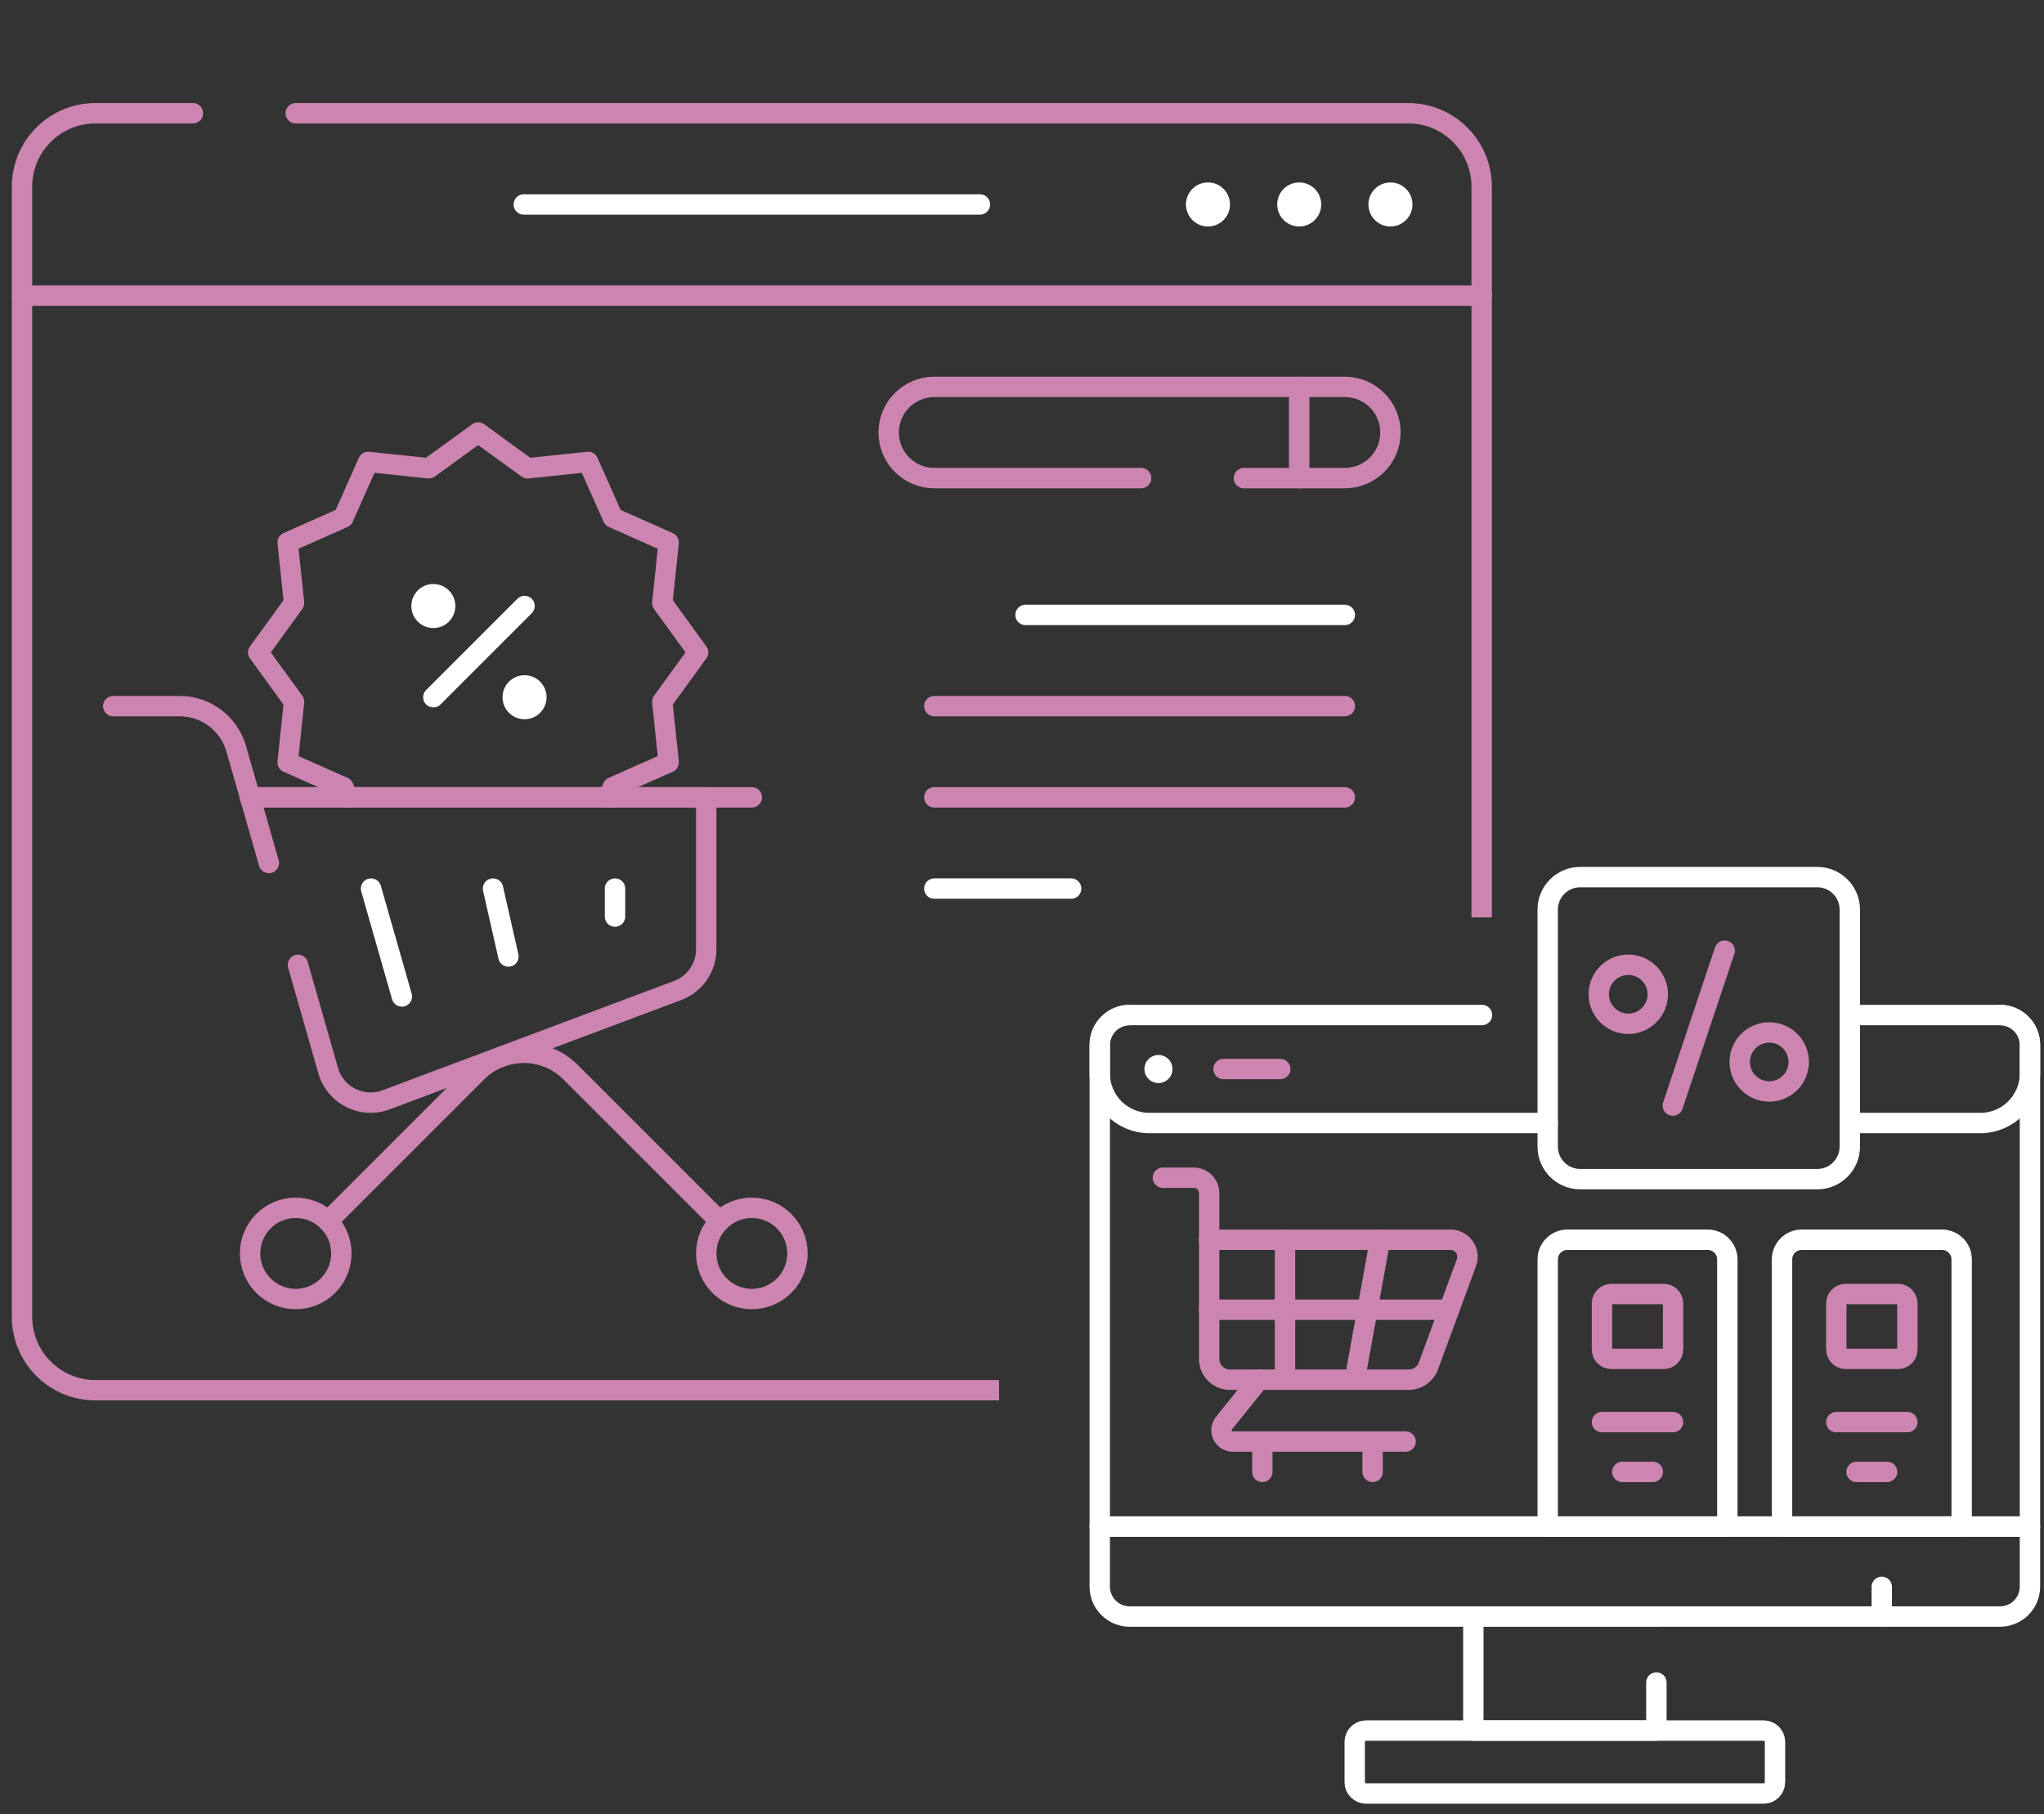 <svg width="401" height="356" viewBox="0 0 401 356" fill="none" xmlns="http://www.w3.org/2000/svg">
<rect x="0" y="0" width="401" height="356" fill="#333333" stroke="none"/>
<path fill-rule="evenodd" clip-rule="evenodd" d="M6.321 58.012C6.321 56.907 5.426 56.012 4.321 56.012C3.217 56.012 2.321 56.907 2.321 58.012V258.376C2.321 267.436 9.666 274.78 18.726 274.78H196V270.78H18.726C11.875 270.78 6.321 265.227 6.321 258.376V58.012ZM288.679 180H292.679V58.012C292.679 56.908 291.783 56.012 290.679 56.012C289.574 56.012 288.679 56.908 288.679 58.012V180Z" fill="#CC85B0"/>
<circle cx="272.781" cy="40.118" r="4.321" fill="white"/>
<circle cx="254.884" cy="40.118" r="4.321" fill="white"/>
<circle cx="236.986" cy="40.118" r="4.321" fill="white"/>
<path d="M37.848 22.219H18.726C10.77 22.219 4.321 28.668 4.321 36.623V58.013L290.679 58.013V36.623C290.679 28.668 284.23 22.219 276.274 22.219H58.014" stroke="#CC85B0" stroke-width="4" stroke-miterlimit="10" stroke-linecap="round" stroke-linejoin="round"/>
<path d="M102.757 40.117H192.243" stroke="white" stroke-width="4" stroke-miterlimit="10" stroke-linecap="round" stroke-linejoin="round"/>
<path d="M102.91 118.906L85.013 136.804" stroke="white" stroke-width="4" stroke-miterlimit="10" stroke-linecap="round" stroke-linejoin="round"/>
<circle cx="85.013" cy="118.907" r="4.321" fill="white"/>
<circle cx="102.909" cy="136.806" r="4.321" fill="white"/>
<path d="M52.745 169.33L49.065 156.449H138.552V186.255C138.552 189.857 136.317 193.082 132.944 194.347L75.734 215.801C71.008 217.573 65.776 214.935 64.389 210.083L58.454 189.312" stroke="#CC85B0" stroke-width="4" stroke-miterlimit="10" stroke-linecap="round" stroke-linejoin="round"/>
<path d="M49.065 156.449H147.5" stroke="#CC85B0" stroke-width="4" stroke-miterlimit="10" stroke-linecap="round" stroke-linejoin="round"/>
<path d="M49.065 156.448L46.34 146.909C44.926 141.962 40.404 138.551 35.259 138.551H22.219" stroke="#CC85B0" stroke-width="4" stroke-miterlimit="10" stroke-linecap="round" stroke-linejoin="round"/>
<path d="M78.841 195.522L72.792 174.348" stroke="white" stroke-width="4" stroke-miterlimit="10" stroke-linecap="round" stroke-linejoin="round"/>
<path d="M99.747 187.682L96.723 174.348" stroke="white" stroke-width="4" stroke-miterlimit="10" stroke-linecap="round" stroke-linejoin="round"/>
<path d="M120.654 179.842V174.348" stroke="white" stroke-width="4" stroke-miterlimit="10" stroke-linecap="round" stroke-linejoin="round"/>
<path d="M64.341 239.607L93.567 210.381C98.642 205.305 106.871 205.305 111.946 210.381L141.172 239.607" stroke="#CC85B0" stroke-width="4" stroke-miterlimit="10" stroke-linecap="round" stroke-linejoin="round"/>
<path d="M58.014 254.885C62.956 254.885 66.963 250.879 66.963 245.937C66.963 240.995 62.956 236.988 58.014 236.988C53.072 236.988 49.065 240.995 49.065 245.937C49.065 250.879 53.072 254.885 58.014 254.885Z" stroke="#CC85B0" stroke-width="4" stroke-miterlimit="10" stroke-linecap="round" stroke-linejoin="round"/>
<path d="M147.5 254.885C152.442 254.885 156.449 250.879 156.449 245.937C156.449 240.995 152.442 236.988 147.5 236.988C142.558 236.988 138.552 240.995 138.552 245.937C138.552 250.879 142.558 254.885 147.5 254.885Z" stroke="#CC85B0" stroke-width="4" stroke-miterlimit="10" stroke-linecap="round" stroke-linejoin="round"/>
<path d="M244.036 93.809H254.884" stroke="#CC85B0" stroke-width="4" stroke-miterlimit="10" stroke-linecap="round" stroke-linejoin="round"/>
<path d="M254.884 75.91H183.294C178.352 75.91 174.346 79.917 174.346 84.859C174.346 89.801 178.352 93.807 183.294 93.807H223.869" stroke="#CC85B0" stroke-width="4" stroke-miterlimit="10" stroke-linecap="round" stroke-linejoin="round"/>
<path d="M263.832 75.91H254.884V93.807H263.832C268.775 93.807 272.781 89.8 272.781 84.859C272.781 79.917 268.775 75.91 263.832 75.91Z" stroke="#CC85B0" stroke-width="4" stroke-miterlimit="10" stroke-linecap="round" stroke-linejoin="round"/>
<path d="M201.192 120.652H263.833" stroke="white" stroke-width="4" stroke-miterlimit="10" stroke-linecap="round" stroke-linejoin="round"/>
<path d="M263.833 138.551H183.295" stroke="#CC85B0" stroke-width="4" stroke-miterlimit="10" stroke-linecap="round" stroke-linejoin="round"/>
<path d="M183.295 174.348H210.141" stroke="white" stroke-width="4" stroke-miterlimit="10" stroke-linecap="round" stroke-linejoin="round"/>
<path d="M263.833 156.449H183.295" stroke="#CC85B0" stroke-width="4" stroke-miterlimit="10" stroke-linecap="round" stroke-linejoin="round"/>
<path d="M119.356 156.449L120.245 154.447L131.182 149.589L129.931 137.691L136.958 128.009L129.931 118.328L131.182 106.43L120.245 101.572L115.388 90.636L103.49 91.886L93.808 84.859L84.127 91.886L72.228 90.635L67.371 101.572L56.434 106.429L57.685 118.327L50.658 128.009L57.685 137.691L56.434 149.589L67.37 154.447L68.26 156.449" stroke="#CC85B0" stroke-width="4" stroke-miterlimit="10" stroke-linecap="round" stroke-linejoin="round"/>
<path d="M398.246 299.527V311.311C398.246 314.556 395.616 317.185 392.372 317.185H221.628C218.384 317.185 215.754 314.555 215.754 311.311V299.527H398.246Z" stroke="white" stroke-width="4" stroke-miterlimit="10" stroke-linecap="round" stroke-linejoin="round"/>
<path d="M392.372 199.156C395.616 199.156 398.246 201.786 398.246 205.031V299.527H215.754V205.031C215.754 201.786 218.384 199.157 221.628 199.157" stroke="white" stroke-width="4" stroke-miterlimit="10" stroke-linecap="round" stroke-linejoin="round"/>
<path d="M324.956 317.188H289.045V339.559H324.956V330.129" stroke="white" stroke-width="4" stroke-miterlimit="10" stroke-linecap="round" stroke-linejoin="round"/>
<path d="M346.001 351.906H267.998C266.77 351.906 265.774 350.911 265.774 349.682V341.783C265.774 340.554 266.77 339.559 267.998 339.559H346C347.229 339.559 348.225 340.554 348.225 341.783V349.682C348.225 350.911 347.229 351.906 346.001 351.906Z" stroke="white" stroke-width="4" stroke-miterlimit="10" stroke-linecap="round" stroke-linejoin="round"/>
<path d="M303.633 220.351H225.477C220.109 220.351 215.754 215.999 215.754 210.627V205.031C215.754 201.789 218.383 199.16 221.629 199.16H290.739" stroke="white" stroke-width="4" stroke-miterlimit="10" stroke-linecap="round" stroke-linejoin="round"/>
<path d="M362.904 199.16H392.371C395.617 199.16 398.246 201.789 398.246 205.031V210.627C398.246 215.999 393.891 220.351 388.523 220.351H362.904" stroke="white" stroke-width="4" stroke-miterlimit="10" stroke-linecap="round" stroke-linejoin="round"/>
<path d="M356.519 231.363H310.017C306.492 231.363 303.634 228.504 303.634 224.979V178.477C303.634 174.952 306.492 172.094 310.017 172.094H356.519C360.045 172.094 362.903 174.952 362.903 178.477V224.979C362.903 228.505 360.044 231.363 356.519 231.363Z" stroke="white" stroke-width="4" stroke-miterlimit="10" stroke-linecap="round" stroke-linejoin="round"/>
<path d="M338.355 186.531L328.18 216.927" stroke="#CC85B0" stroke-width="4" stroke-miterlimit="10" stroke-linecap="round" stroke-linejoin="round"/>
<path d="M347.094 214.158C350.291 214.158 352.883 211.566 352.883 208.368C352.883 205.17 350.291 202.578 347.094 202.578C343.896 202.578 341.304 205.17 341.304 208.368C341.304 211.566 343.896 214.158 347.094 214.158Z" stroke="#CC85B0" stroke-width="4" stroke-miterlimit="10" stroke-linecap="round" stroke-linejoin="round"/>
<path d="M319.442 200.877C322.64 200.877 325.232 198.284 325.232 195.087C325.232 191.889 322.64 189.297 319.442 189.297C316.245 189.297 313.652 191.889 313.652 195.087C313.652 198.284 316.245 200.877 319.442 200.877Z" stroke="#CC85B0" stroke-width="4" stroke-miterlimit="10" stroke-linecap="round" stroke-linejoin="round"/>
<circle cx="227.272" cy="209.754" r="2.754" fill="white"/>
<path d="M251.164 209.754H240.032" stroke="#CC85B0" stroke-width="4" stroke-miterlimit="10" stroke-linecap="round" stroke-linejoin="round"/>
<path d="M369.173 311.359V317.187" stroke="white" stroke-width="4" stroke-miterlimit="10" stroke-linecap="round" stroke-linejoin="round"/>
<path d="M276.396 270.713H241.291C239.042 270.713 237.218 268.89 237.218 266.64V243.25H284.553C286.879 243.25 288.494 245.566 287.691 247.749L280.219 268.047C279.63 269.649 278.103 270.713 276.396 270.713Z" stroke="#CC85B0" stroke-width="4" stroke-miterlimit="10" stroke-linecap="round" stroke-linejoin="round"/>
<path d="M246.971 270.715L240.128 279.23C238.957 280.686 239.994 282.85 241.862 282.85H275.756" stroke="#CC85B0" stroke-width="4" stroke-miterlimit="10" stroke-linecap="round" stroke-linejoin="round"/>
<path d="M237.218 243.251V234.114C237.218 232.437 235.859 231.078 234.182 231.078H228.138" stroke="#CC85B0" stroke-width="4" stroke-miterlimit="10" stroke-linecap="round" stroke-linejoin="round"/>
<path d="M247.645 288.804V282.852" stroke="#CC85B0" stroke-width="4" stroke-miterlimit="10" stroke-linecap="round" stroke-linejoin="round"/>
<path d="M269.288 288.804V282.852" stroke="#CC85B0" stroke-width="4" stroke-miterlimit="10" stroke-linecap="round" stroke-linejoin="round"/>
<path d="M237.218 256.984H284.292" stroke="#CC85B0" stroke-width="4" stroke-miterlimit="10" stroke-linecap="round" stroke-linejoin="round"/>
<path d="M252.099 243.25V270.713" stroke="#CC85B0" stroke-width="4" stroke-miterlimit="10" stroke-linecap="round" stroke-linejoin="round"/>
<path d="M270.757 243.25L265.781 270.713" stroke="#CC85B0" stroke-width="4" stroke-miterlimit="10" stroke-linecap="round" stroke-linejoin="round"/>
<path d="M338.876 299.527H303.634V247.111C303.634 244.979 305.363 243.25 307.495 243.25H335.015C337.147 243.25 338.876 244.979 338.876 247.111V299.527Z" stroke="white" stroke-width="4" stroke-miterlimit="10" stroke-linecap="round" stroke-linejoin="round"/>
<path d="M314.282 264.775V255.749C314.282 254.727 315.111 253.898 316.133 253.898H326.377C327.399 253.898 328.228 254.727 328.228 255.749V264.775C328.228 265.798 327.399 266.626 326.377 266.626H316.133C315.111 266.626 314.282 265.798 314.282 264.775Z" stroke="#CC85B0" stroke-width="4" stroke-miterlimit="10" stroke-linecap="round" stroke-linejoin="round"/>
<path d="M384.847 299.527H349.604V247.111C349.604 244.979 351.333 243.25 353.466 243.25H380.985C383.118 243.25 384.847 244.979 384.847 247.111V299.527Z" stroke="white" stroke-width="4" stroke-miterlimit="10" stroke-linecap="round" stroke-linejoin="round"/>
<path d="M360.253 264.775V255.749C360.253 254.727 361.082 253.898 362.104 253.898H372.348C373.37 253.898 374.198 254.727 374.198 255.749V264.775C374.198 265.798 373.37 266.626 372.348 266.626H362.104C361.082 266.626 360.253 265.798 360.253 264.775Z" stroke="#CC85B0" stroke-width="4" stroke-miterlimit="10" stroke-linecap="round" stroke-linejoin="round"/>
<path d="M314.282 279.035H328.228" stroke="#CC85B0" stroke-width="4" stroke-miterlimit="10" stroke-linecap="round" stroke-linejoin="round"/>
<path d="M318.259 288.801H324.252" stroke="#CC85B0" stroke-width="4" stroke-miterlimit="10" stroke-linecap="round" stroke-linejoin="round"/>
<path d="M360.253 279.035H374.198" stroke="#CC85B0" stroke-width="4" stroke-miterlimit="10" stroke-linecap="round" stroke-linejoin="round"/>
<path d="M364.229 288.801H370.222" stroke="#CC85B0" stroke-width="4" stroke-miterlimit="10" stroke-linecap="round" stroke-linejoin="round"/>
</svg>
